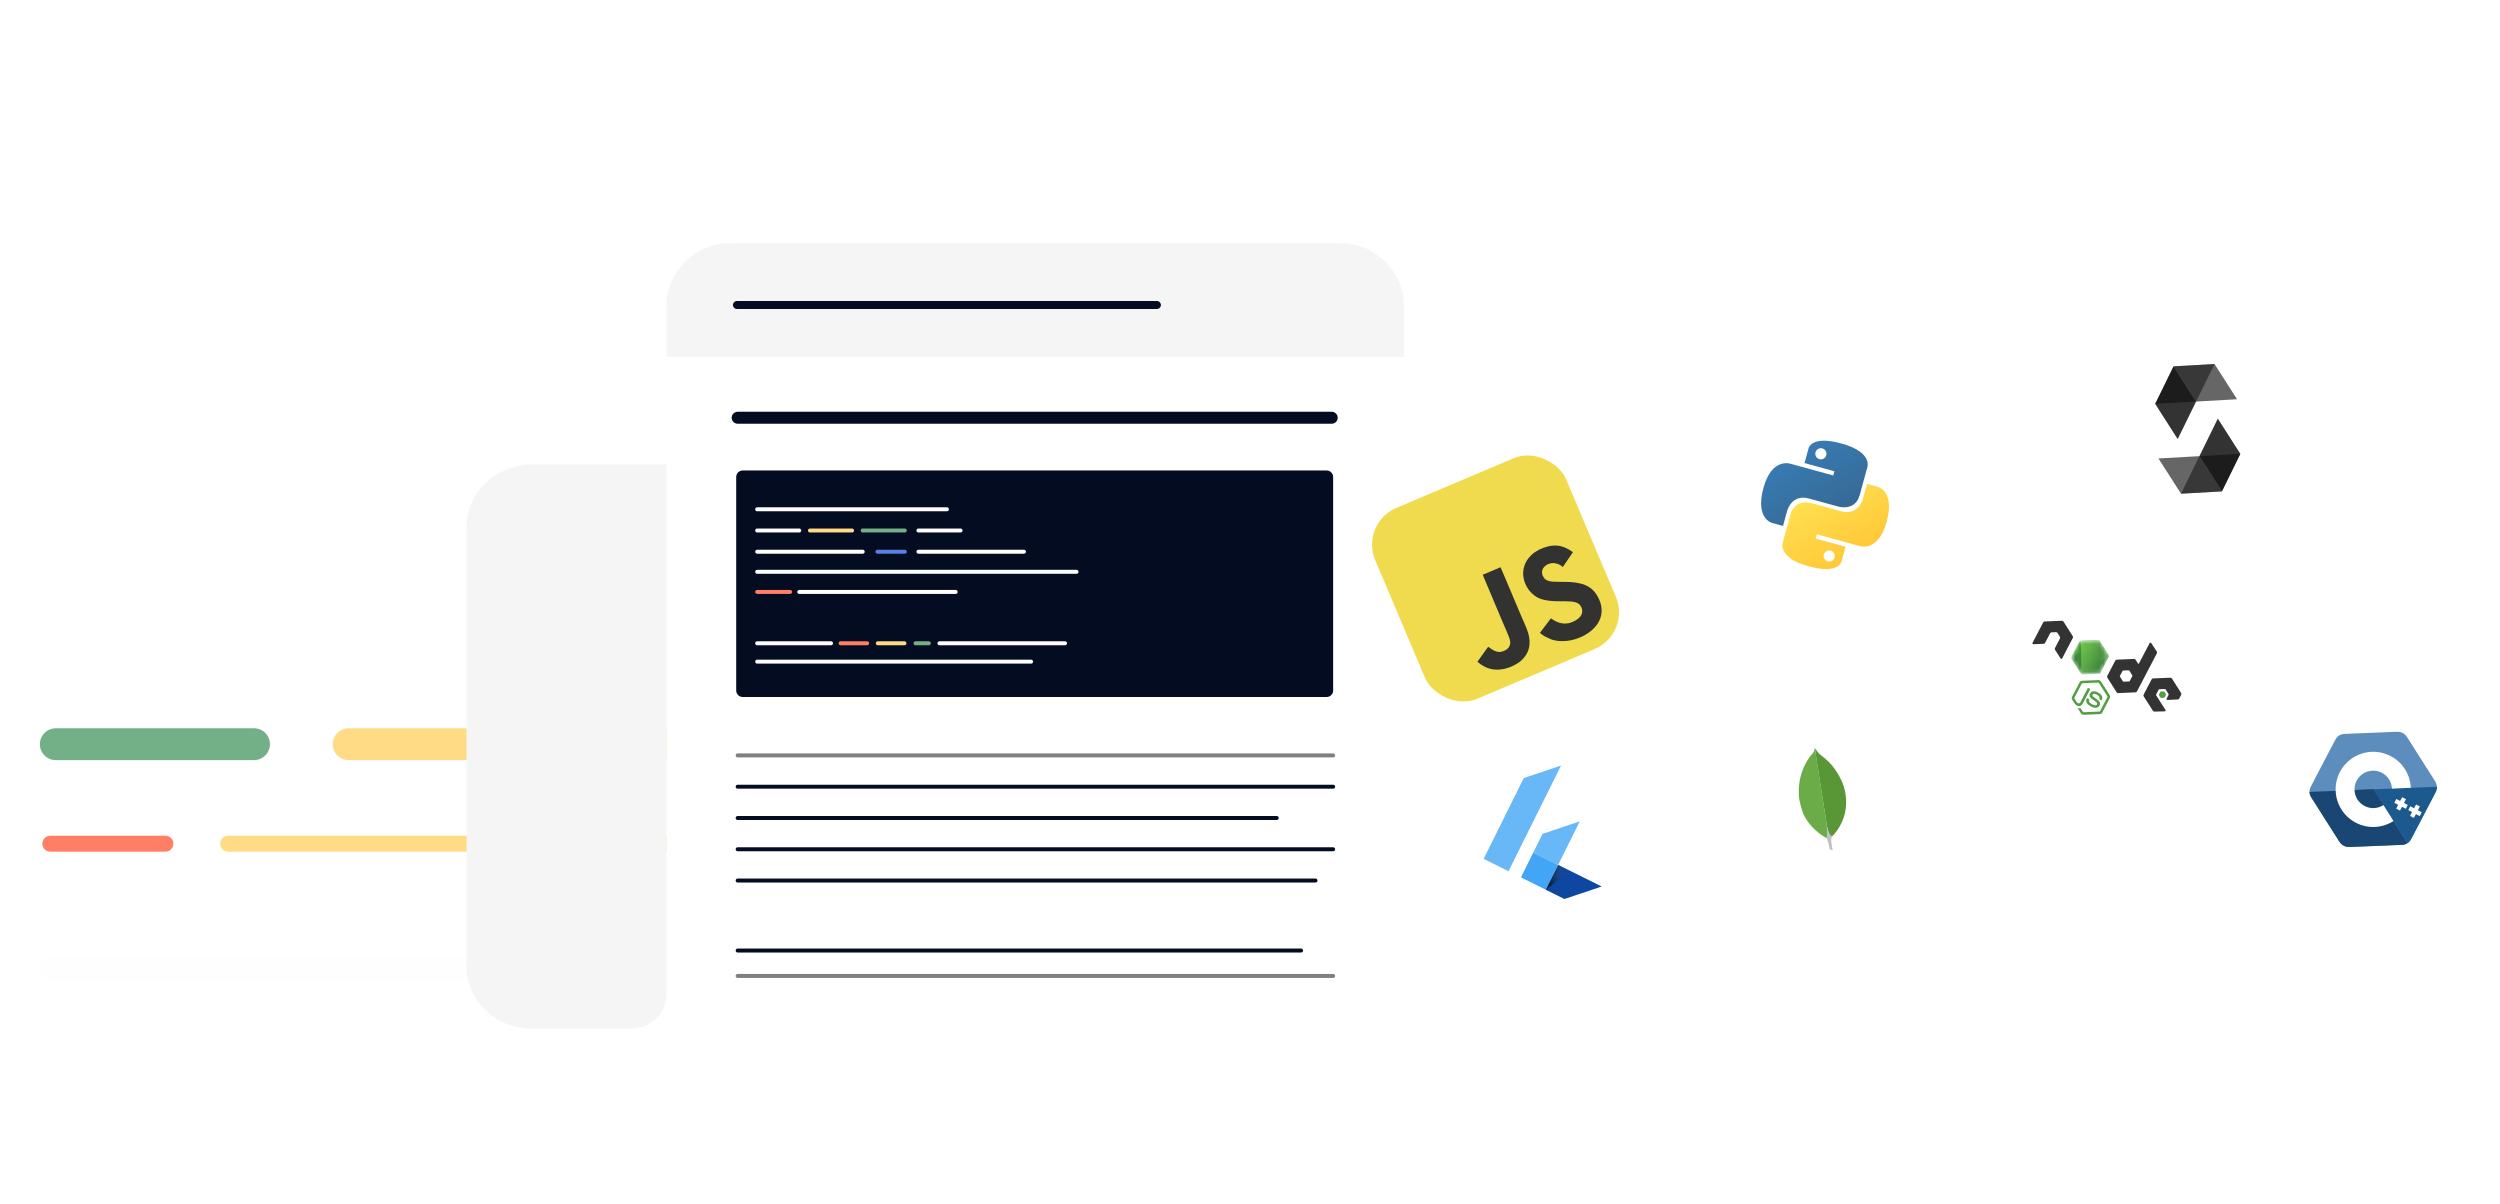 <svg width="627" height="302" viewBox="-10 0 627 302" fill="none" xmlns="http://www.w3.org/2000/svg">
<g clip-path="url(#clip0_852_9815)">
<path d="M2.623 211.595H31.474" stroke="#FF7E64" stroke-width="4" stroke-linecap="round"/>
<path d="M47.212 211.595H177.044" stroke="#FFDB86" stroke-width="4" stroke-linecap="round"/>
<path d="M2.623 243.024H267.532" stroke="#FEFEFE" stroke-width="6" stroke-linecap="round"/>
<path d="M192.781 211.595H242.616" stroke="#7C9FFF" stroke-width="4" stroke-linecap="round"/>
<line x1="4" y1="186.643" x2="53.703" y2="186.643" stroke="#74B087" stroke-width="8" stroke-linecap="round"/>
<line x1="77.441" y1="186.643" x2="263.533" y2="186.643" stroke="#FFDB86" stroke-width="8" stroke-linecap="round"/>
<path d="M342.124 89.524V240.585C342.124 250.203 333.899 257.998 323.753 257.998H148.24C153.154 257.998 157.137 254.223 157.137 249.565V89.524H342.124Z" fill="white"/>
<path d="M157.137 116.515V249.567C157.137 254.225 153.154 258 148.24 258H123.475C114.376 258 107 251.007 107 242.382V132.131C107 123.506 114.376 116.513 123.475 116.513H157.137V116.515Z" fill="#F5F5F5"/>
<path d="M342.124 76.847V89.524H157.137V76.847C157.137 68.131 164.271 61 172.988 61H326.277C334.993 61 342.124 68.131 342.124 76.847Z" fill="#F5F5F5"/>
<path d="M174.82 76.492H280.154" stroke="#040C21" stroke-width="2" stroke-miterlimit="10" stroke-linecap="round"/>
<path d="M175.001 104.77H323.993" stroke="#040C21" stroke-width="3" stroke-miterlimit="10" stroke-linecap="round"/>
<path d="M175.001 189.458H324.355" stroke="#808080" stroke-miterlimit="10" stroke-linecap="round"/>
<path d="M175.001 197.304H324.355" stroke="#040C21" stroke-miterlimit="10" stroke-linecap="round"/>
<path d="M175.001 205.151H310.197" stroke="#040C21" stroke-miterlimit="10" stroke-linecap="round"/>
<path d="M175.001 212.996H324.355" stroke="#040C21" stroke-miterlimit="10" stroke-linecap="round"/>
<path d="M175.001 220.843H319.924" stroke="#040C21" stroke-miterlimit="10" stroke-linecap="round"/>
<path d="M175.001 238.394H316.313" stroke="#040C21" stroke-miterlimit="10" stroke-linecap="round"/>
<path d="M175.001 244.768H324.355" stroke="#808080" stroke-miterlimit="10" stroke-linecap="round"/>
<path d="M322.716 117.996H176.278C175.373 117.996 174.639 118.729 174.639 119.634V173.17C174.639 174.075 175.373 174.808 176.278 174.808H322.716C323.621 174.808 324.354 174.075 324.354 173.17V119.634C324.354 118.729 323.621 117.996 322.716 117.996Z" fill="#040C21"/>
<path d="M179.902 127.73H227.487" stroke="#FEFEFE" stroke-miterlimit="10" stroke-linecap="round"/>
<path d="M179.902 161.33H198.417" stroke="#FEFEFE" stroke-miterlimit="10" stroke-linecap="round"/>
<path d="M179.902 165.938H248.597" stroke="#FEFEFE" stroke-miterlimit="10" stroke-linecap="round"/>
<path d="M225.622 161.33H257.109" stroke="#FEFEFE" stroke-miterlimit="10" stroke-linecap="round"/>
<path d="M200.806 161.33H207.474" stroke="#FF7E64" stroke-miterlimit="10" stroke-linecap="round"/>
<path d="M210.158 161.33H216.827" stroke="#FFDB86" stroke-miterlimit="10" stroke-linecap="round"/>
<path d="M219.61 161.33H222.945" stroke="#74B087" stroke-miterlimit="10" stroke-linecap="round"/>
<path d="M179.902 143.413H259.994" stroke="#FEFEFE" stroke-miterlimit="10" stroke-linecap="round"/>
<path d="M179.902 148.458H188.155" stroke="#FF7E64" stroke-miterlimit="10" stroke-linecap="round"/>
<path d="M190.459 148.458H229.681" stroke="#FEFEFE" stroke-miterlimit="10" stroke-linecap="round"/>
<path d="M179.902 138.37H206.365" stroke="#FEFEFE" stroke-miterlimit="10" stroke-linecap="round"/>
<path d="M220.345 138.37H246.808" stroke="#FEFEFE" stroke-miterlimit="10" stroke-linecap="round"/>
<path d="M210.063 138.37H216.922" stroke="#597FE5" stroke-miterlimit="10" stroke-linecap="round"/>
<path d="M179.902 133.05H190.459" stroke="#FEFEFE" stroke-miterlimit="10" stroke-linecap="round"/>
<path d="M193.139 133.05H203.694" stroke="#FFDB86" stroke-miterlimit="10" stroke-linecap="round"/>
<path d="M206.365 133.05H216.922" stroke="#74B087" stroke-miterlimit="10" stroke-linecap="round"/>
<path d="M220.345 133.05H230.901" stroke="#FEFEFE" stroke-miterlimit="10" stroke-linecap="round"/>
<rect width="45.429" height="45.363" rx="10" transform="matrix(0.998 -0.057 0.057 0.998 517.49 86.114)" fill="white"/>
<g clip-path="url(#clip1_852_9815)">
<path opacity="0.45" d="M545.402 91.294L540.782 100.714L530.517 101.295L535.132 91.876L545.402 91.294Z" fill="black"/>
<path opacity="0.6" d="M540.783 100.714L551.051 100.132L545.402 91.294L535.132 91.876L540.783 100.714Z" fill="black"/>
<path opacity="0.8" d="M536.166 110.129L540.782 100.714L535.132 91.876L530.517 101.295L536.166 110.129Z" fill="black"/>
<path opacity="0.45" d="M536.991 123.82L541.61 114.401L551.88 113.819L547.26 123.239L536.991 123.82Z" fill="black"/>
<path opacity="0.6" d="M541.611 114.401L531.342 114.982L536.991 123.82L547.26 123.239L541.611 114.401Z" fill="black"/>
<path opacity="0.8" d="M546.227 104.985L541.61 114.401L547.26 123.239L551.88 113.82L546.227 104.985Z" fill="black"/>
</g>
<rect width="38.55" height="38.496" rx="10" transform="matrix(0.989 -0.146 0.146 0.989 426.2 183.615)" fill="white"/>
<path d="M445.176 187.639L446.053 188.826C446.242 189.041 446.44 189.227 446.666 189.394C447.327 189.879 447.955 190.407 448.545 190.977C449.933 192.331 450.967 193.911 451.798 195.661C452.299 196.732 452.651 197.853 452.836 199.013C453.405 202.478 452.655 205.635 450.62 208.468C450.288 208.919 449.919 209.342 449.518 209.732C449.28 209.768 449.141 209.602 449.018 209.448C448.794 209.163 448.625 208.839 448.519 208.492C448.373 208.084 448.255 207.672 448.218 207.234L448.19 207.038C448.164 206.999 445.107 187.75 445.176 187.639V187.639Z" fill="#599636"/>
<path d="M445.17 187.596C445.134 187.544 445.112 187.591 445.088 187.623C445.143 187.902 445.082 188.167 444.964 188.429C444.83 188.692 444.634 188.907 444.439 189.136C443.353 190.398 442.565 191.845 441.995 193.417C441.24 195.532 441.012 197.712 441.186 199.946C441.234 200.754 441.972 203.521 442.343 204.297C443.348 206.351 444.847 207.976 446.675 209.309C447.122 209.628 447.593 209.917 448.077 210.189C448.203 210.17 448.2 210.056 448.217 209.968C448.246 209.781 448.261 209.592 448.262 209.403L448.233 207.262L445.17 187.596Z" fill="#6CAC48"/>
<path d="M449.274 210.64C449.255 210.315 449.37 210.025 449.498 209.735C449.319 209.69 449.174 209.569 449.053 209.429C448.946 209.294 448.854 209.15 448.776 208.998C448.493 208.438 448.36 207.828 448.215 207.235L448.161 206.871C448.1 206.938 448.155 207.415 448.166 207.486C448.219 208.127 448.228 208.771 448.193 209.414C448.188 209.672 448.197 209.928 448.075 210.175C448.079 210.203 448.083 210.231 448.103 210.271C448.465 210.976 448.646 211.721 448.802 212.486L448.844 212.767C448.893 213.102 448.869 213.034 449.165 213.105C449.283 213.13 449.411 213.126 449.536 213.193C449.62 213.181 449.623 213.109 449.615 213.053L449.505 212.597L449.315 211.308C449.268 211.085 449.277 210.856 449.274 210.641L449.274 210.64Z" fill="#C2BFBF"/>
<rect width="41.6" height="41.548" rx="10" transform="matrix(0.964 0.265 -0.265 0.964 433.871 101.066)" fill="white"/>
<g clip-path="url(#clip2_852_9815)">
<path d="M451.827 111.225C443.981 109.071 443.537 112.608 443.537 112.608L442.578 116.135L450.065 118.19L449.775 119.249L439.314 116.377C439.314 116.377 434.45 114.43 432.277 122.346C430.104 130.262 434.563 131.184 434.563 131.184L437.178 131.902L438.186 128.228C438.186 128.228 439.248 123.808 443.701 125.03L451.127 127.069C451.127 127.069 455.28 128.281 456.406 124.182L458.266 117.404C458.266 117.404 460.026 113.475 451.827 111.225ZM447.048 112.462C447.225 112.51 447.391 112.593 447.535 112.706C447.68 112.818 447.802 112.958 447.892 113.118C447.983 113.277 448.042 113.453 448.064 113.635C448.087 113.817 448.074 114.002 448.025 114.179C447.977 114.356 447.894 114.521 447.781 114.666C447.669 114.811 447.529 114.932 447.369 115.023C447.21 115.114 447.034 115.172 446.852 115.195C446.67 115.218 446.485 115.204 446.308 115.156C446.131 115.107 445.966 115.024 445.821 114.912C445.676 114.799 445.555 114.659 445.464 114.5C445.373 114.341 445.315 114.165 445.292 113.983C445.269 113.801 445.283 113.616 445.331 113.439C445.38 113.262 445.463 113.096 445.575 112.952C445.688 112.807 445.828 112.685 445.987 112.595C446.146 112.504 446.322 112.445 446.504 112.423C446.686 112.4 446.871 112.413 447.048 112.462V112.462Z" fill="url(#paint0_linear_852_9815)"/>
<path d="M443.61 142.03C451.456 144.184 451.9 140.647 451.9 140.647L452.859 137.12L445.372 135.064L445.662 134.006L456.123 136.878C456.123 136.878 460.987 138.825 463.16 130.909C465.333 122.993 460.874 122.07 460.874 122.07L458.259 121.353L457.251 125.026C457.251 125.026 456.189 129.447 451.736 128.224L444.31 126.186C444.31 126.186 440.157 124.973 439.031 129.073L437.171 135.851C437.171 135.851 435.411 139.779 443.61 142.03L443.61 142.03ZM448.389 140.793C448.212 140.745 448.046 140.662 447.902 140.549C447.757 140.437 447.635 140.297 447.545 140.137C447.454 139.978 447.395 139.802 447.373 139.62C447.35 139.438 447.363 139.253 447.412 139.076C447.46 138.899 447.543 138.734 447.656 138.589C447.768 138.444 447.908 138.323 448.068 138.232C448.227 138.141 448.403 138.083 448.585 138.06C448.767 138.037 448.952 138.05 449.129 138.099C449.306 138.148 449.471 138.23 449.616 138.343C449.761 138.455 449.882 138.595 449.973 138.755C450.064 138.914 450.122 139.09 450.145 139.272C450.168 139.454 450.154 139.639 450.106 139.816C450.057 139.993 449.974 140.158 449.862 140.303C449.749 140.448 449.609 140.57 449.45 140.66C449.291 140.751 449.115 140.809 448.933 140.832C448.751 140.855 448.566 140.842 448.389 140.793L448.389 140.793Z" fill="url(#paint1_linear_852_9815)"/>
</g>
<rect width="45.244" height="45.206" rx="10" transform="matrix(0.886 0.463 -0.464 0.886 508.246 137.611)" fill="white"/>
<g clip-path="url(#clip3_852_9815)">
<path d="M512.179 179.172C512.061 179.11 511.968 179.022 511.895 178.914L511.177 177.751C511.066 177.583 511.16 177.593 511.215 177.601C511.464 177.642 511.511 177.646 511.796 177.636C511.827 177.632 511.855 177.657 511.87 177.684L512.419 178.579C512.442 178.611 512.481 178.632 512.513 178.628L516.582 178.453C516.621 178.454 516.653 178.431 516.674 178.392L518.56 174.783C518.581 174.743 518.581 174.704 518.558 174.672L516.376 171.238C516.353 171.206 516.314 171.186 516.282 171.189L512.217 171.357C512.178 171.356 512.142 171.387 512.125 171.418L510.239 175.027C510.222 175.059 510.217 175.106 510.241 175.138L510.836 176.077C511.175 176.554 511.608 176.431 511.751 176.157L513.613 172.595C513.638 172.548 513.702 172.522 513.756 172.55L514.156 172.759C514.203 172.784 514.229 172.847 514.201 172.902L512.338 176.464C512.015 177.082 511.49 177.267 510.903 176.96C510.723 176.866 510.582 176.792 510.285 176.387L509.709 175.488C509.567 175.264 509.556 174.979 509.679 174.745L511.565 171.136C511.688 170.901 511.928 170.747 512.193 170.736L516.262 170.561C516.515 170.553 516.781 170.693 516.92 170.904L519.098 174.346C519.24 174.57 519.251 174.854 519.128 175.089L517.241 178.698C517.118 178.933 516.878 179.087 516.613 179.098L512.544 179.273C512.418 179.267 512.288 179.229 512.179 179.172L512.179 179.172ZM514.439 177.193C513.069 176.477 513.115 175.704 513.393 175.171C513.418 175.124 513.481 175.098 513.536 175.126L513.943 175.339C513.99 175.364 514.013 175.416 513.988 175.463C513.834 175.91 513.908 176.208 514.738 176.642C515.395 176.985 515.755 176.984 515.939 176.632C516.045 176.428 516.045 176.239 515.072 175.601C514.264 175.068 513.83 174.602 514.186 173.921C514.518 173.287 515.246 173.19 516.139 173.656C517.141 174.18 517.454 174.782 517.124 175.567C517.112 175.59 517.091 175.609 517.063 175.625C517.04 175.632 517.008 175.636 516.984 175.623L516.577 175.411C516.538 175.39 516.515 175.338 516.528 175.295C516.659 174.815 516.49 174.548 515.848 174.212C515.128 173.835 514.911 174.041 514.813 174.229C514.694 174.456 514.759 174.58 515.664 175.212C516.562 175.841 516.922 176.258 516.57 176.932C516.202 177.616 515.433 177.713 514.439 177.193Z" fill="#539E43"/>
<path d="M509.866 159.99C509.94 159.849 509.931 159.675 509.843 159.539L507.522 155.894C507.484 155.834 507.429 155.785 507.371 155.745L507.339 155.728C507.277 155.696 507.202 155.686 507.131 155.689L502.813 155.864C502.651 155.869 502.503 155.961 502.429 156.102L499.752 161.242C499.715 161.312 499.718 161.403 499.764 161.467C499.806 161.539 499.884 161.58 499.96 161.57L502.522 161.474C502.684 161.469 502.832 161.376 502.905 161.236L504.162 158.832C504.236 158.691 504.383 158.599 504.546 158.594L505.637 158.547C505.72 158.54 505.799 158.561 505.869 158.598C505.94 158.635 506.002 158.688 506.036 158.755L506.62 159.679C506.709 159.815 506.717 159.989 506.644 160.129L505.387 162.533C505.313 162.674 505.322 162.848 505.411 162.984L506.794 165.142C506.836 165.214 506.914 165.255 506.998 165.249C507.077 165.25 507.153 165.2 507.189 165.13L509.866 159.99ZM529.517 161.262C529.47 161.198 529.392 161.157 529.321 161.159C529.238 161.166 529.166 161.208 529.129 161.278L526.469 166.367C526.444 166.414 526.396 166.449 526.333 166.455C526.274 166.454 526.227 166.43 526.192 166.382L525.612 165.47C525.569 165.404 525.51 165.35 525.44 165.313C525.37 165.277 525.291 165.259 525.213 165.262L520.891 165.444C520.728 165.449 520.581 165.542 520.507 165.682L518.506 169.511C518.432 169.651 518.441 169.826 518.529 169.962L520.846 173.615C520.888 173.681 520.948 173.735 521.018 173.772C521.088 173.809 521.166 173.826 521.245 173.824L525.567 173.641C525.729 173.636 525.877 173.544 525.951 173.403L530.94 163.86C531.017 163.711 531.009 163.537 530.92 163.401L529.517 161.262L529.517 161.262ZM524.12 170.841C524.1 170.88 524.068 170.903 524.028 170.902L522.549 170.967C522.529 170.966 522.51 170.961 522.492 170.952C522.474 170.943 522.459 170.929 522.447 170.913L521.656 169.662C521.633 169.63 521.638 169.583 521.654 169.552L522.342 168.236C522.362 168.197 522.394 168.174 522.434 168.175L523.913 168.111C523.932 168.111 523.952 168.116 523.97 168.126C523.987 168.135 524.003 168.148 524.014 168.164L524.806 169.415C524.829 169.447 524.824 169.494 524.808 169.526L524.12 170.841ZM536.175 175.429C536.337 175.424 536.477 175.328 536.551 175.187L537.038 174.255C537.112 174.114 537.103 173.94 537.023 173.808L534.725 170.175C534.683 170.109 534.623 170.055 534.553 170.018C534.483 169.981 534.405 169.964 534.326 169.966L530.004 170.149C529.842 170.154 529.694 170.246 529.62 170.387L527.619 174.215C527.546 174.356 527.554 174.53 527.643 174.666L529.956 178.268C530.045 178.404 530.193 178.482 530.348 178.473L532.925 178.405C533.004 178.406 533.08 178.356 533.117 178.286C533.154 178.215 533.151 178.124 533.105 178.06L530.773 174.399C530.731 174.327 530.724 174.244 530.761 174.173L531.387 172.976C531.424 172.905 531.5 172.855 531.579 172.857L532.931 172.806C532.972 172.803 533.012 172.811 533.048 172.83C533.084 172.849 533.114 172.877 533.135 172.912L533.865 174.052C533.907 174.123 533.914 174.207 533.877 174.277L533.386 175.216C533.349 175.287 533.351 175.378 533.397 175.442C533.44 175.514 533.518 175.555 533.601 175.548L536.175 175.429V175.429Z" fill="#333333"/>
<path d="M532.723 173.395C532.739 173.393 532.755 173.396 532.769 173.403C532.782 173.411 532.794 173.422 532.802 173.436L533.243 174.135C533.259 174.163 533.262 174.195 533.246 174.226L532.861 174.962C532.845 174.993 532.817 175.008 532.785 175.012L531.959 175.048C531.943 175.05 531.927 175.047 531.913 175.04C531.899 175.032 531.888 175.021 531.88 175.007L531.438 174.308C531.423 174.28 531.42 174.248 531.436 174.217L531.821 173.481C531.837 173.45 531.865 173.434 531.897 173.431L532.723 173.395V173.395Z" fill="#539E43"/>
<mask id="mask0_852_9815" style="mask-type:alpha" maskUnits="userSpaceOnUse" x="509" y="160" width="10" height="10">
<path d="M516.563 160.7C516.52 160.633 516.461 160.579 516.391 160.543C516.321 160.506 516.243 160.488 516.164 160.491L511.873 160.67C511.711 160.675 511.571 160.772 511.498 160.912L509.504 164.725C509.431 164.866 509.439 165.04 509.52 165.172L511.821 168.797C511.864 168.863 511.923 168.918 511.993 168.954C512.063 168.991 512.142 169.009 512.221 169.006L516.511 168.826C516.673 168.821 516.813 168.725 516.887 168.584L518.88 164.772C518.954 164.631 518.945 164.457 518.864 164.325L516.563 160.7Z" fill="white"/>
</mask>
<g mask="url(#mask0_852_9815)">
<path d="M516.563 160.7C516.52 160.633 516.461 160.579 516.391 160.543C516.321 160.506 516.243 160.488 516.164 160.491L511.873 160.67C511.711 160.675 511.571 160.772 511.498 160.912L509.504 164.725C509.431 164.866 509.439 165.04 509.52 165.172L511.821 168.797C511.864 168.863 511.923 168.918 511.993 168.954C512.063 168.991 512.142 169.009 512.221 169.006L516.511 168.826C516.673 168.821 516.813 168.725 516.887 168.584L518.88 164.772C518.954 164.631 518.945 164.457 518.864 164.325L516.563 160.7Z" fill="url(#paint2_linear_852_9815)"/>
<path d="M518.872 164.329L516.555 160.696C516.531 160.662 516.504 160.631 516.473 160.603L509.439 165.02C509.451 165.074 509.471 165.125 509.5 165.171L511.817 168.805C511.882 168.909 511.984 168.982 512.102 169.004L518.917 164.452C518.91 164.409 518.891 164.369 518.872 164.329L518.872 164.329Z" fill="url(#paint3_linear_852_9815)"/>
<path fill-rule="evenodd" clip-rule="evenodd" d="M516.527 168.835C516.649 168.829 516.769 168.772 516.853 168.687L516.462 160.587C516.376 160.523 516.27 160.477 516.156 160.487L511.877 160.663L512.043 168.983C512.099 169.001 512.157 169.012 512.216 169.014L516.526 168.835L516.527 168.835Z" fill="url(#paint4_linear_852_9815)"/>
<path fill-rule="evenodd" clip-rule="evenodd" d="M516.864 168.932L516.861 168.88L516.833 168.935L516.864 168.932L516.864 168.932Z" fill="url(#paint5_linear_852_9815)"/>
<path fill-rule="evenodd" clip-rule="evenodd" d="M516.526 168.835L512.228 169.01C512.169 169.009 512.111 168.999 512.055 168.979L512.056 169.129L516.829 168.923L516.853 168.876L516.841 168.671C516.768 168.772 516.649 168.829 516.526 168.835V168.835Z" fill="url(#paint6_linear_852_9815)"/>
<path fill-rule="evenodd" clip-rule="evenodd" d="M516.526 168.835L512.228 169.01C512.169 169.009 512.111 168.999 512.055 168.979L512.056 169.129L516.829 168.923L516.853 168.876L516.841 168.671C516.768 168.772 516.649 168.829 516.526 168.835V168.835Z" fill="url(#paint7_linear_852_9815)"/>
</g>
</g>
<rect width="47.514" height="47.475" rx="10" transform="matrix(0.886 0.464 -0.465 0.885 574.9 165.691)" fill="white"/>
<g clip-path="url(#clip4_852_9815)">
<path d="M600.833 198.734C601.081 198.258 601.199 197.785 601.182 197.317C601.166 196.856 601.019 196.401 600.736 195.954C598.397 192.27 596.052 188.59 593.715 184.905C593.085 183.912 592.2 183.473 591.027 183.532C589.283 183.621 580.607 183.953 578.016 184.064C576.948 184.11 576.17 184.627 575.676 185.57C573.643 189.453 571.612 193.338 569.578 197.221C569.335 197.686 569.217 198.149 569.228 198.607C569.239 199.078 569.386 199.544 569.675 200.002C571.062 202.194 575.736 209.511 576.658 210.995C577.277 211.993 578.143 212.47 579.318 212.421C583.678 212.239 588.039 212.068 592.399 211.89C592.94 211.867 593.406 211.722 593.8 211.463C594.182 211.21 594.495 210.849 594.738 210.384C594.738 210.384 598.802 202.618 600.833 198.734" fill="#5C8DBC"/>
<path d="M585.264 197.96L569.228 198.607C569.239 199.078 569.386 199.544 569.675 200.002C571.061 202.194 575.736 209.511 576.657 210.995C577.277 211.993 578.142 212.47 579.318 212.421C583.678 212.239 588.038 212.068 592.399 211.89C592.94 211.867 593.406 211.722 593.799 211.463L585.264 197.96" fill="#1A4674"/>
<path d="M580.515 198.152C580.577 199.779 581.483 201.328 583.029 202.138C584.585 202.952 586.389 202.806 587.764 201.914L585.264 197.96L580.515 198.152" fill="#1A4674"/>
<path d="M600.832 198.734C601.081 198.258 601.199 197.785 601.182 197.317L585.264 197.96L593.799 211.463C594.181 211.21 594.494 210.849 594.738 210.384C594.738 210.384 598.801 202.618 600.832 198.734" fill="#1B598E"/>
<path d="M596.866 204.676L595.909 204.175L595.408 205.132L594.45 204.631L594.951 203.674L593.994 203.173L594.495 202.216L595.452 202.717L595.953 201.76L596.91 202.261L596.409 203.218L597.366 203.719L596.866 204.676ZM593.373 202.848L592.417 202.348L591.916 203.305L590.959 202.804L591.459 201.847L590.502 201.346L591.003 200.389L591.96 200.89L592.461 199.933L593.418 200.434L592.917 201.391L593.874 201.892L593.373 202.848Z" fill="white"/>
<path d="M587.764 201.914C586.389 202.806 584.585 202.952 583.029 202.138C581.483 201.329 580.576 199.779 580.514 198.152C580.483 197.335 580.666 196.524 581.046 195.8C582.248 193.503 585.085 192.615 587.383 193.817C588.919 194.621 589.824 196.156 589.897 197.773L594.629 197.581C594.489 194.33 592.668 191.24 589.578 189.622C584.963 187.208 579.265 188.991 576.851 193.606C576.059 195.119 575.719 196.75 575.782 198.343C575.911 201.605 577.734 204.71 580.835 206.332C583.941 207.958 587.538 207.68 590.294 205.918L587.764 201.914Z" fill="white"/>
</g>
<rect width="35.935" height="35.893" rx="10" transform="matrix(0.948 -0.318 0.319 0.948 353.287 199.74)" fill="white"/>
<g clip-path="url(#clip5_852_9815)">
<path d="M368.335 218.501L362.095 215.399L372.167 195.138L381.508 192L368.335 218.501ZM386.21 205.995L376.869 209.133L374.545 213.808L380.785 216.909" fill="#42A5F5" fill-opacity="0.8"/>
<path d="M377.683 223.149L382.358 225.472L391.699 222.334L380.785 216.909" fill="#0D47A1"/>
<path d="M371.455 220.047L374.551 213.815L380.782 216.912L377.685 223.144L371.455 220.047Z" fill="#42A5F5"/>
<path d="M377.685 223.144L380.782 216.913L381.652 217.345L378.555 223.576L377.685 223.144Z" fill="url(#paint8_linear_852_9815)"/>
<path d="M377.683 223.149L383.809 218.426L380.785 216.908" fill="url(#paint9_linear_852_9815)"/>
</g>
<g clip-path="url(#clip6_852_9815)">
<path d="M331 131.268L378.888 111L399.155 158.887L351.268 179.155L331 131.268Z" fill="#F0DB4F"/>
<path d="M390.402 149.125C389.127 147.089 386.926 145.857 381.981 145.932C380.231 145.878 378.392 146.087 377.435 145.183C376.988 144.61 376.812 144.255 376.755 143.817C376.532 142.414 377.88 141.377 379.236 141.232C380.119 141.164 381.105 141.45 381.949 142.215C383.449 140.002 383.448 140.013 384.502 138.483C383.627 137.887 383.185 137.628 382.691 137.424C380.861 136.562 378.865 136.564 376.179 137.765C375.736 138.023 375.289 138.287 374.845 138.544C373.638 139.458 372.65 140.713 372.297 141.984C371.119 145.516 373.671 149.744 377.213 150.429C380.794 151.319 384.983 150.093 386.3 151.785C387.784 153.91 385.892 155.602 383.58 156.264C381.816 156.613 380.566 156.171 378.958 155.085C377.604 156.882 377.604 156.882 376.21 158.723C377.051 159.494 377.694 159.732 378.777 160.25C383.735 162.301 392.343 158.454 391.646 152.469C391.632 152.26 391.535 150.863 390.402 149.125V149.125ZM366.348 142.259L361.869 144.154C363.507 148.024 365.114 151.873 366.752 155.743C367.794 158.205 368.877 160.409 368.77 161.271C368.69 162.909 366.921 163.459 366.035 163.523C365.084 163.469 364.451 163.088 363.657 162.506C363.435 162.337 363.266 162.204 363.228 162.204C362.327 163.461 361.432 164.72 360.531 165.976C361.662 166.963 363.011 167.664 364.45 167.881C366.591 168.183 369.018 167.526 371.184 165.96C372.552 164.844 373.501 163.331 373.6 161.599C373.824 159.287 372.642 157.104 371.567 154.59C369.852 150.475 368.092 146.378 366.348 142.259Z" fill="#323330"/>
</g>
</g>
<defs>
<linearGradient id="paint0_linear_852_9815" x1="438.697" y1="110.594" x2="449.85" y2="129.961" gradientUnits="userSpaceOnUse">
<stop stop-color="#387EB8"/>
<stop offset="1" stop-color="#366994"/>
</linearGradient>
<linearGradient id="paint1_linear_852_9815" x1="445.425" y1="122.911" x2="457.604" y2="142.974" gradientUnits="userSpaceOnUse">
<stop stop-color="#FFE052"/>
<stop offset="1" stop-color="#FFC331"/>
</linearGradient>
<linearGradient id="paint2_linear_852_9815" x1="516.965" y1="162.716" x2="510.385" y2="166.503" gradientUnits="userSpaceOnUse">
<stop stop-color="#41873F"/>
<stop offset="0.329" stop-color="#418B3D"/>
<stop offset="0.635" stop-color="#419637"/>
<stop offset="0.932" stop-color="#3FA92D"/>
<stop offset="1" stop-color="#3FAE2A"/>
</linearGradient>
<linearGradient id="paint3_linear_852_9815" x1="513.458" y1="164.933" x2="525.075" y2="164.748" gradientUnits="userSpaceOnUse">
<stop offset="0.138" stop-color="#41873F"/>
<stop offset="0.403" stop-color="#54A044"/>
<stop offset="0.714" stop-color="#66B848"/>
<stop offset="0.908" stop-color="#6CC04A"/>
</linearGradient>
<linearGradient id="paint4_linear_852_9815" x1="510.38" y1="162.756" x2="518.007" y2="166.743" gradientUnits="userSpaceOnUse">
<stop offset="0.092" stop-color="#6CC04A"/>
<stop offset="0.286" stop-color="#66B848"/>
<stop offset="0.597" stop-color="#54A044"/>
<stop offset="0.862" stop-color="#41873F"/>
</linearGradient>
<linearGradient id="paint5_linear_852_9815" x1="514.567" y1="167.706" x2="516.858" y2="168.904" gradientUnits="userSpaceOnUse">
<stop offset="0.092" stop-color="#6CC04A"/>
<stop offset="0.286" stop-color="#66B848"/>
<stop offset="0.597" stop-color="#54A044"/>
<stop offset="0.862" stop-color="#41873F"/>
</linearGradient>
<linearGradient id="paint6_linear_852_9815" x1="508.728" y1="165.917" x2="516.354" y2="169.904" gradientUnits="userSpaceOnUse">
<stop offset="0.092" stop-color="#6CC04A"/>
<stop offset="0.286" stop-color="#66B848"/>
<stop offset="0.597" stop-color="#54A044"/>
<stop offset="0.862" stop-color="#41873F"/>
</linearGradient>
<linearGradient id="paint7_linear_852_9815" x1="520.642" y1="164.409" x2="513.417" y2="173.522" gradientUnits="userSpaceOnUse">
<stop stop-color="#41873F"/>
<stop offset="0.329" stop-color="#418B3D"/>
<stop offset="0.635" stop-color="#419637"/>
<stop offset="0.932" stop-color="#3FA92D"/>
<stop offset="1" stop-color="#3FAE2A"/>
</linearGradient>
<linearGradient id="paint8_linear_852_9815" x1="379.235" y1="220.027" x2="380.104" y2="220.459" gradientUnits="userSpaceOnUse">
<stop offset="0.2" stop-opacity="0.15"/>
<stop offset="0.85" stop-color="#616161" stop-opacity="0.01"/>
</linearGradient>
<linearGradient id="paint9_linear_852_9815" x1="376.9" y1="220.813" x2="383.831" y2="218.484" gradientUnits="userSpaceOnUse">
<stop offset="0.2" stop-opacity="0.55"/>
<stop offset="0.85" stop-color="#616161" stop-opacity="0.01"/>
</linearGradient>
<clipPath id="clip0_852_9815">
<rect width="659" height="318" fill="white"/>
</clipPath>
<clipPath id="clip1_852_9815">
<rect width="20.621" height="32" fill="white" transform="translate(530 92.165) rotate(-3.24)"/>
</clipPath>
<clipPath id="clip2_852_9815">
<rect width="32.129" height="32" fill="white" transform="translate(436.471 107) rotate(15.35)"/>
</clipPath>
<clipPath id="clip3_852_9815">
<rect width="39.139" height="24" fill="white" transform="translate(506.119 149) rotate(27.6)"/>
</clipPath>
<clipPath id="clip4_852_9815">
<rect width="28.442" height="32" fill="white" transform="translate(580.038 177.23) rotate(27.62)"/>
</clipPath>
<clipPath id="clip5_852_9815">
<rect width="25.854" height="32" fill="white" transform="translate(357 200.234) rotate(-18.57)"/>
</clipPath>
<clipPath id="clip6_852_9815">
<rect x="331" y="131.268" width="52" height="52" rx="10" transform="rotate(-22.94 331 131.268)" fill="white"/>
</clipPath>
</defs>
</svg>

